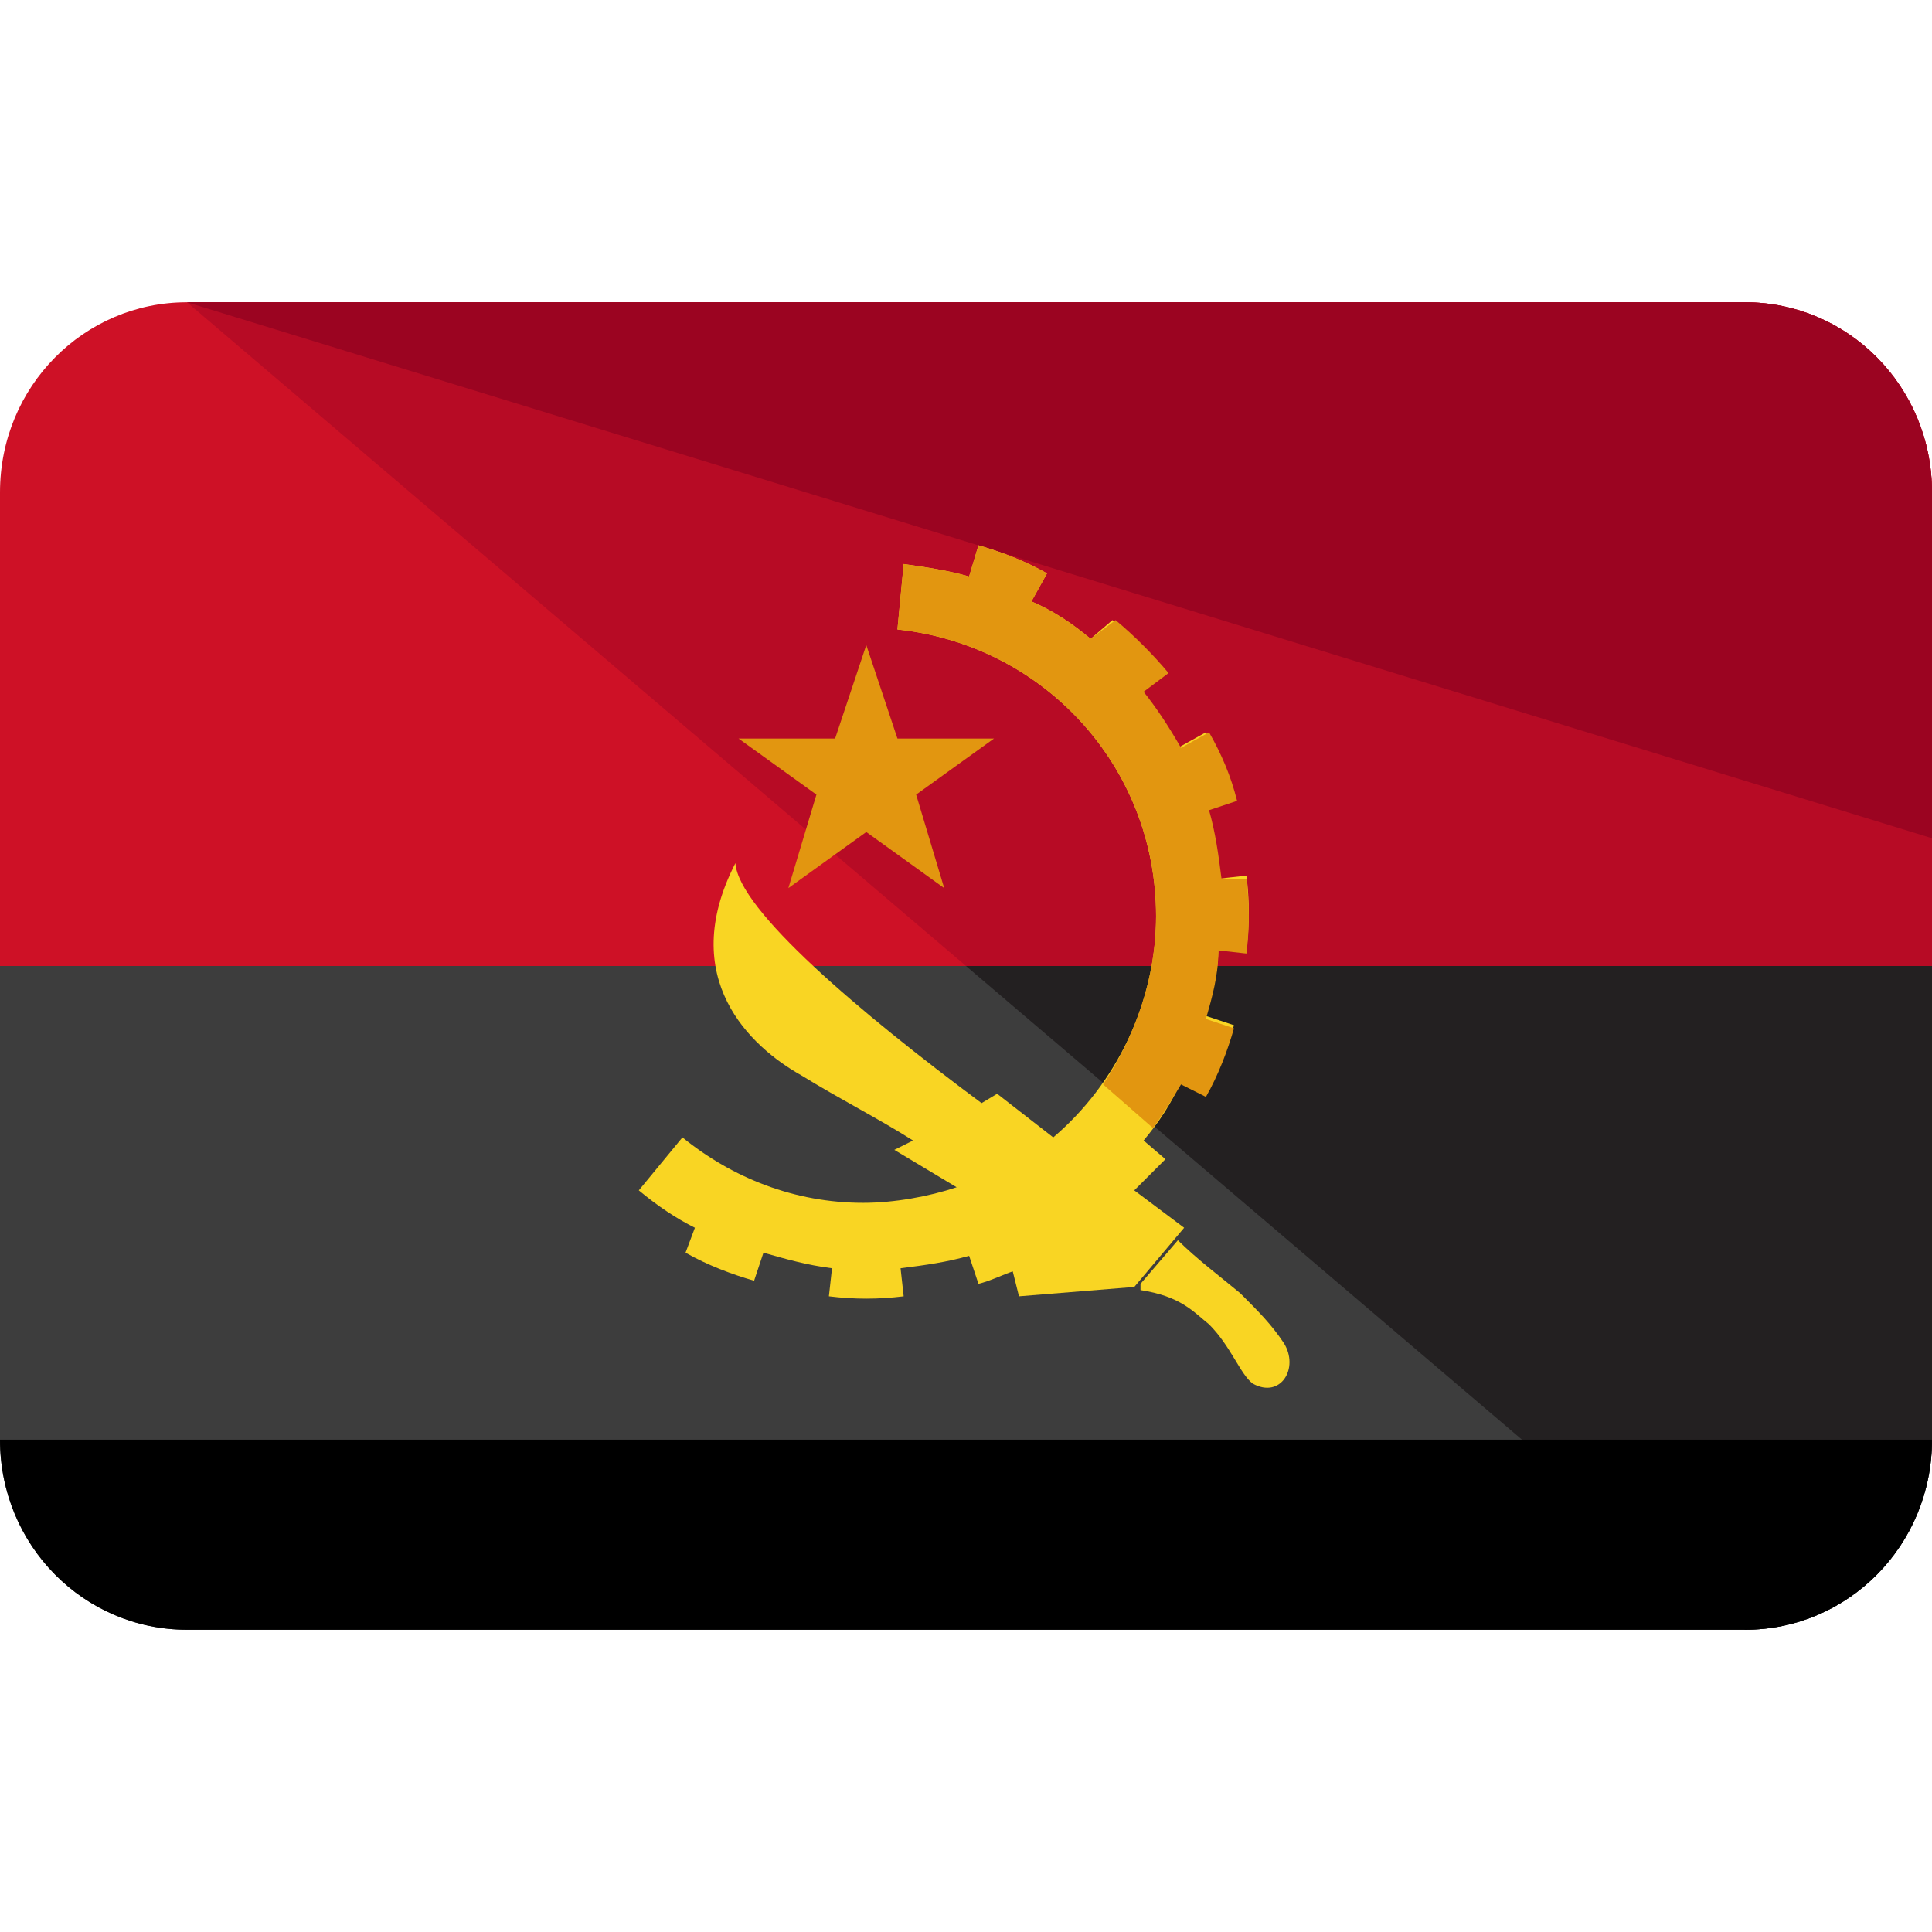 <?xml version="1.0" encoding="iso-8859-1"?>
<!-- Generator: Adobe Illustrator 19.0.0, SVG Export Plug-In . SVG Version: 6.00 Build 0)  -->
<svg version="1.1" id="Capa_1" xmlns="http://www.w3.org/2000/svg" xmlns:xlink="http://www.w3.org/1999/xlink" x="0px" y="0px"
	 viewBox="0 0 496 496" style="enable-background:new 0 0 496 496;" xml:space="preserve">
<path style="fill:#3D3D3D;" d="M0,248v121.6c0,27.2,21.6,48.8,48,48.8h400c26.4,0,48-21.6,48-48.8V248H0z"/>
<path style="fill:#232021;" d="M248,248l200,170.4c26.4,0,48-21.6,48-48.8V248H248z"/>
<path style="fill:#CE1126;" d="M448,77.6H48c-26.4,0-48,21.6-48,48.8V248h496V126.4C496,99.2,474.4,77.6,448,77.6z"/>
<path style="fill:#B70B25;" d="M448,77.6H48L248,248h248V126.4C496,99.2,474.4,77.6,448,77.6z"/>
<path d="M496,369.6c0,27.2-21.6,48.8-48,48.8H48c-26.4,0-48-21.6-48-48.8"/>
<path style="fill:#9B0421;" d="M48,77.6h400c26.4,0,48,21.6,48,48.8v88.8"/>
<polygon style="fill:#E29610;" points="202.4,228 222.4,213.6 242.4,228 235.2,204 255.2,189.6 230.4,189.6 222.4,165.6 
	214.4,189.6 189.6,189.6 209.6,204 "/>
<g>
	<path style="fill:#F9D523;" d="M329.6,344.8c-3.2-4.8-6.4-8-11.2-12.8c-4.8-4-11.2-8.8-16-13.6l-9.6,11.2c0,0.8,0,1.6,0,1.6
		c10.4,1.6,13.6,5.6,17.6,8.8c5.6,5.6,8,12.8,11.2,15.2C328.8,359.2,333.6,351.2,329.6,344.8z"/>
	<path style="fill:#F9D523;" d="M291.2,305.6c2.4-2.4,5.6-5.6,8-8l-5.6-4.8c4-4.8,7.2-9.6,9.6-15.2l6.4,3.2c3.2-5.6,5.6-12,7.2-17.6
		l-7.2-2.4c1.6-5.6,3.2-11.2,3.2-17.6l7.2,0.8c0.8-6.4,0.8-12.8,0-19.2l-7.2,0.8c-0.8-6.4-1.6-12-3.2-17.6l7.2-2.4
		c-1.6-6.4-4-12-7.2-17.6l-7.2,4c-3.2-5.6-6.4-10.4-9.6-14.4l6.4-4.8c-4-4.8-8.8-9.6-13.6-13.6L280,164c-4.8-4-9.6-7.2-15.2-9.6
		l4-7.2c-5.6-3.2-12-5.6-17.6-7.2l-2.4,8c-5.6-1.6-11.2-2.4-16.8-3.2l-1.6,16.8c37.6,4,66.4,35.2,66.4,73.6
		c0,22.4-10.4,43.2-26.4,56.8L256,280.8l-4,2.4c-31.2-23.2-62.4-49.6-63.2-61.6c-15.2,29.6,4,47.2,16.8,54.4
		c10.4,6.4,20,11.2,28.8,16.8l-4.8,2.4l16,9.6c-7.2,2.4-16,4-24,4c-17.6,0-33.6-6.4-46.4-16.8L164,305.6c4.8,4,9.6,7.2,14.4,9.6
		l-2.4,6.4c5.6,3.2,12,5.6,17.6,7.2l2.4-7.2c5.6,1.6,11.2,3.2,17.6,4l-0.8,7.2c6.4,0.8,12.8,0.8,19.2,0l-0.8-7.2
		c6.4-0.8,12-1.6,17.6-3.2l2.4,7.2c3.2-0.8,6.4-2.4,8.8-3.2l1.6,6.4l29.6-2.4l12.8-15.2L291.2,305.6z"/>
</g>
<path style="fill:#E29610;" d="M313.6,225.6c-0.8-6.4-1.6-12-3.2-17.6l7.2-2.4c-1.6-6.4-4-12-7.2-17.6l-7.2,4
	c-3.2-5.6-6.4-10.4-9.6-14.4l6.4-4.8c-4-4.8-8.8-9.6-13.6-13.6L280,164c-4.8-4-9.6-7.2-15.2-9.6l4-7.2c-5.6-3.2-12-5.6-17.6-7.2
	l-2.4,8c-5.6-1.6-11.2-2.4-16.8-3.2l-1.6,16.8c37.6,4,66.4,35.2,66.4,73.6c0,16-5.6,31.2-13.6,43.2l12.8,11.2
	c2.4-3.2,4.8-7.2,7.2-11.2l6.4,3.2c3.2-5.6,5.6-12,7.2-17.6l-7.2-2.4c1.6-5.6,3.2-11.2,3.2-17.6l7.2,0.8c0.8-6.4,0.8-12.8,0-19.2
	L313.6,225.6z"/>
<g>
</g>
<g>
</g>
<g>
</g>
<g>
</g>
<g>
</g>
<g>
</g>
<g>
</g>
<g>
</g>
<g>
</g>
<g>
</g>
<g>
</g>
<g>
</g>
<g>
</g>
<g>
</g>
<g>
</g>
</svg>
